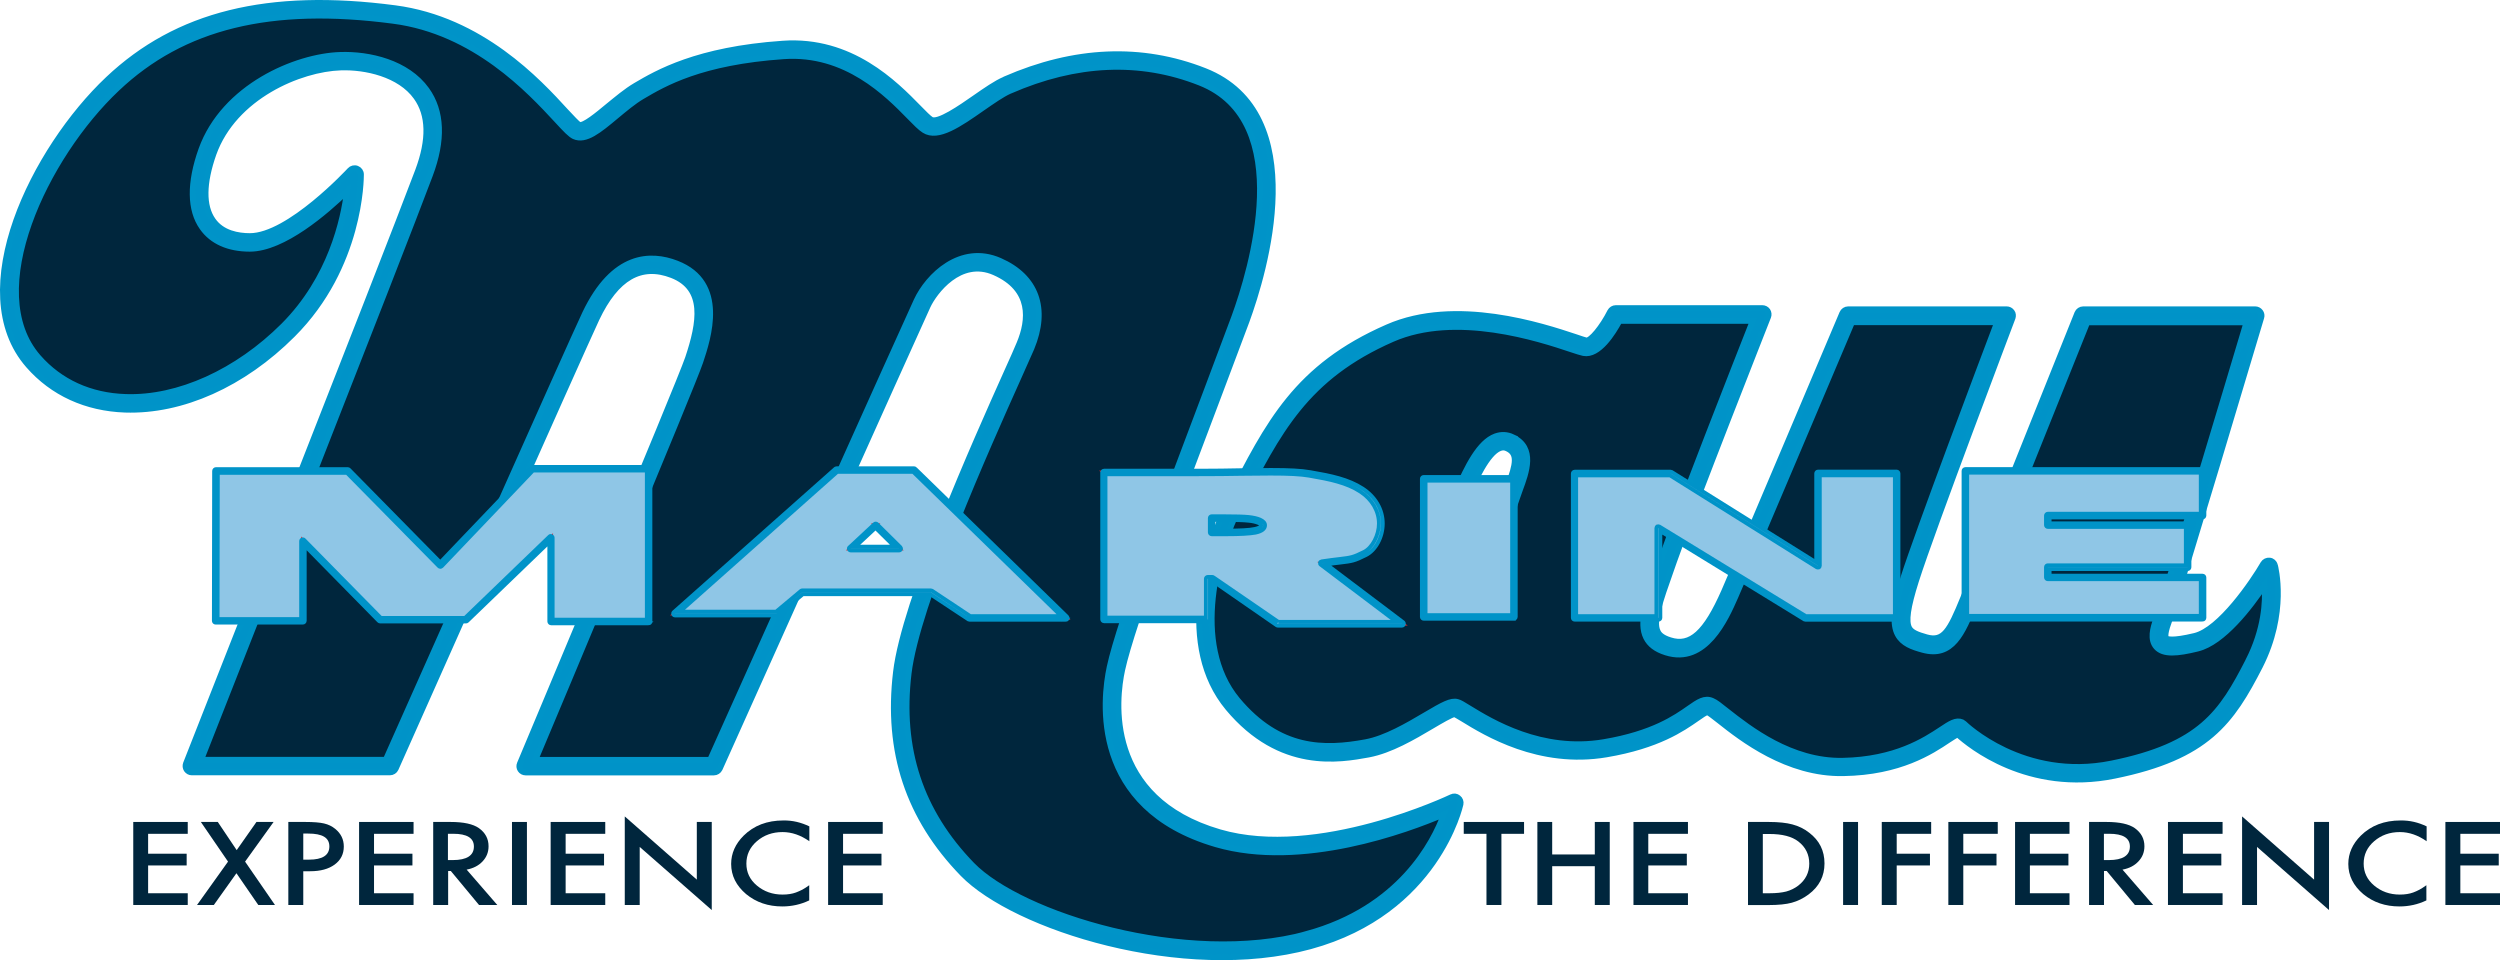 <svg xmlns="http://www.w3.org/2000/svg" id="a" viewBox="0 0 600.7 230.72"><path d="m85.18,41.92s-14.96,16.32-25.17,16.32-15.29-7.48-10.18-21.79c5.11-14.28,21.43-21.43,31.97-21.76,10.54-.33,28.23,5.11,20.06,26.86-8.16,21.76-55.77,142.5-55.77,142.5h47.61s44.88-101,48.29-108.16,9.53-15.32,20.06-11.22c10.54,4.1,6.8,15.64,4.75,21.76s-40.45,97.59-40.45,97.59h45.23s47.61-106.11,50.01-111.21c2.37-5.11,9.53-12.58,18.02-8.84,8.52,3.74,10.21,10.86,6.8,19.03-3.38,8.16-27.22,58.5-29.59,78.56-2.37,20.06,3.77,35.02,15.64,47.25,11.9,12.26,52.03,25.17,81.98,17.01,29.92-8.16,35.02-32.97,35.02-32.97,0,0-32.32,15.64-56.81,8.49-24.49-7.15-27.54-26.53-24.49-40.81,3.06-14.28,23.45-66.31,29.92-84s13.27-49.33-9.17-58.14c-22.44-8.79-41.49-.3-46.92,2.11-5.43,2.37-15.32,11.9-19.05,9.5-3.74-2.37-14.96-19.38-34.7-18.02-19.74,1.37-28.91,6.47-34.7,9.85-5.79,3.41-11.9,10.89-14.96,9.53-3.06-1.37-18.02-24.49-43.87-27.9C68.86.07,45.41,2.77,27.04,20.1,8.67,37.47-6.29,70.47,7.98,86.8c14.28,16.32,41.49,12.26,61.23-7.48,16.15-16.18,15.97-37.4,15.97-37.4" style="fill:#00263d;"></path><path d="m545.14,136.21s-9.38,16.15-17.42,18.08c-8.07,1.93-10.33.95-8.07-5.16,2.26-6.14,22.26-73.28,22.26-73.28h-41.32s-24.55,61.32-27.42,68.44c-2.91,7.09-4.84,11.93-10.66,10.33s-7.42-3.24-3.56-15.49c3.89-12.26,23.24-63.28,23.24-63.28h-38.08s-24.84,58.74-28.4,66.81c-3.56,8.07-7.75,14.84-14.87,12.58-7.09-2.26-4.51-8.07,0-20.98,4.51-12.91,22.62-58.74,22.62-58.74h-35.17s-4.18,8.4-7.42,7.75c-3.24-.65-28.23-11.43-46.87-3.26-21.31,9.35-28.11,22.74-37.4,41.02-6.29,12.38-11.61,34.55-.33,48.08,11.28,13.56,23.57,12.26,32.29,10.66,8.73-1.6,19.05-10.33,21.31-9.68,2.26.65,16.77,12.91,35.82,9.68,19.05-3.24,22.29-11.28,25.2-10,2.88,1.31,15.49,14.84,31.94,14.54,19.05-.33,25.82-10.33,28.11-9.35,0,0,14.51,14.54,36.8,10,22.26-4.51,27.42-12.91,33.89-25.5,6.41-12.58,3.5-23.24,3.5-23.24m-182.03-17.01c-1.51,4.6-6.38,18.11-10.48,16.32-4.07-1.78-4.07-10.48-1.28-16.86,2.82-6.38,6.68-14.54,11.49-12.26,4.87,2.32,1.81,8.16.27,12.79" style="fill:#00263d;"></path><path d="m348.77,191.54c-.33.15-32.08,15.32-55.71,8.43-27.78-8.1-24.96-31.94-23.42-39.03,2.32-10.77,14.93-44.22,23.33-66.34l6.56-17.45c4.21-11.52,15.91-49.86-10.06-60.1-15.17-5.97-31.28-5.28-47.96,1.99l-.15.09c-2.02.86-4.48,2.58-7.09,4.39-3.35,2.34-8.93,6.23-10.54,5.22-.62-.39-1.72-1.51-3-2.82-5.67-5.79-16.24-16.59-32.62-15.43-20.66,1.42-30.24,7.06-35.35,10.06-2.29,1.34-4.51,3.24-6.71,5.02-2.32,1.93-5.85,4.87-6.89,4.42-.45-.24-1.87-1.78-3.24-3.24-6.56-7.18-20.3-22.05-41.02-24.78-30.45-4.01-52.36,1.42-68.92,17.07C8.25,35.77-8.79,69.94,6.86,87.8c5.79,6.62,13.83,10.3,23.21,10.63,13.65.45,28.32-6.11,40.22-18.02,16.44-16.41,16.44-37.61,16.44-38.5,0-.62-.39-1.16-.98-1.39s-1.25-.06-1.66.39c-.15.15-14.63,15.82-24.04,15.82-2.85,0-6.71-.65-8.9-3.8-2.4-3.41-2.34-8.9.15-15.97,4.93-13.8,20.84-20.45,30.57-20.75,5.91-.21,14.19,1.57,18.16,7.12,3.09,4.3,3.21,10.24.42,17.69-8.07,21.49-55.29,141.25-55.77,142.47-.18.47-.12,1.01.15,1.42.3.42.74.68,1.25.68h47.61c.59,0,1.16-.36,1.39-.89.45-1.01,44.94-101.06,48.26-108.1,4.72-9.94,10.66-13.36,18.13-10.48,8.16,3.18,6.68,11.43,3.86,19.89-1.99,6-40.04,96.58-40.42,97.5-.21.47-.15,1.01.12,1.42.27.42.74.68,1.28.68h45.23c.59,0,1.13-.36,1.39-.89.47-1.07,47.64-106.17,49.98-111.18,1.51-3.26,7.72-11.75,16.03-8.1,9.17,4.04,8.34,11.52,6.03,17.07-.53,1.31-1.66,3.83-3.09,7-7.36,16.44-24.58,54.94-26.59,71.95-2.29,19.17,3,35.05,16.06,48.5,12.44,12.79,52.95,25.73,83.46,17.42,30.45-8.31,36.06-33.89,36.12-34.16.12-.56-.09-1.16-.56-1.51-.42-.36-1.04-.45-1.57-.18m-34.76,32.89c-29.03,7.92-68.83-4.63-80.46-16.59-12.41-12.79-17.39-27.84-15.23-46.03,1.96-16.56,19.05-54.76,26.36-71.05,1.48-3.32,2.58-5.76,3.15-7.09,3.95-9.5,1.19-17.16-7.6-21.01-9.41-4.13-17.27,3.68-20,9.59-2.26,4.81-45,100.05-49.6,110.32h-42c5.91-14.04,37.75-89.93,39.62-95.6,1.9-5.7,6.32-19.03-5.67-23.66-6.26-2.43-15.17-2.32-21.99,11.99-3.21,6.71-43.45,97.26-47.9,107.26h-44.37c6.32-16.06,47.49-120.47,54.97-140.45,3.18-8.46,2.91-15.37-.8-20.54-4.69-6.53-13.77-8.61-20.75-8.37-10.6.33-27.93,7.63-33.36,22.76-2.85,7.98-2.79,14.48.24,18.73,2.34,3.32,6.29,5.08,11.4,5.08,8.04,0,18.37-8.99,23.36-13.83-.83,6.8-3.86,20.92-15.23,32.32-11.16,11.16-25.35,17.57-37.96,17.13-8.52-.27-15.79-3.59-21.01-9.56-13.86-15.85,1.66-48.29,18.91-64.55C43.93,6.27,65.03,1.11,94.5,5c19.62,2.55,32.86,16.89,39.24,23.77,2.26,2.46,3.32,3.56,4.21,3.98,2.76,1.25,6-1.45,10.06-4.84,2.08-1.72,4.21-3.53,6.29-4.75,5.25-3.09,14.07-8.28,34.01-9.65,14.96-1.04,24.9,9.08,30.24,14.54,1.51,1.54,2.61,2.67,3.53,3.24,3.29,2.11,8.46-1.48,13.89-5.28,2.49-1.72,4.81-3.35,6.56-4.13l.15-.06c15.91-6.95,31.25-7.63,45.62-1.96,23.42,9.23,12.26,45.35,8.31,56.21l-6.53,17.42c-8.9,23.54-21.1,55.77-23.45,66.78-1.66,7.75-4.72,33.75,25.55,42.59,20.6,6,46-3.47,54.76-7.21-2.43,6.71-10.54,22.65-32.95,28.76m232.6-88.63c-.18-.59-.65-1.04-1.28-1.1-.59-.06-1.19.21-1.51.74-2.52,4.36-10.39,15.91-16.47,17.36-5.46,1.31-6.65.8-6.89.53-.06-.06-.5-.71.59-3.68,2.26-6.11,21.46-70.64,22.29-73.37.15-.45.06-.95-.24-1.34s-.74-.62-1.22-.62h-41.32c-.62,0-1.19.39-1.42.95l-27.42,68.41c-3.24,7.95-4.72,10.6-8.84,9.44-2.2-.62-3.56-1.16-4.13-2.2-.86-1.6-.39-4.99,1.63-11.37,3.83-12.11,23.03-62.68,23.21-63.19.15-.47.12-1.01-.18-1.39-.3-.42-.77-.65-1.25-.65h-38.08c-.62,0-1.19.39-1.42.95-.24.56-24.87,58.86-28.37,66.81-4.42,10.03-8.07,13.33-13,11.75-2.08-.65-2.7-1.48-2.97-2.08-1.19-2.4.53-7.24,3.12-14.57l.83-2.37c4.45-12.73,22.41-58.23,22.59-58.71.18-.45.12-1.01-.15-1.42-.3-.42-.77-.65-1.28-.65h-35.17c-.59,0-1.1.33-1.37.83-1.9,3.77-4.69,7.15-5.76,6.95-.39-.09-1.39-.42-2.58-.83-7.87-2.61-28.76-9.56-45.17-2.34-21.79,9.53-28.61,23-38.08,41.61-5.91,11.63-12.53,35.08-.21,49.86,12.58,15.08,26.86,12.44,33.75,11.19,5.25-.98,10.77-4.24,15.2-6.86,2.08-1.22,4.66-2.76,5.49-2.85.33.15,1.19.68,1.96,1.13,5.49,3.38,18.34,11.28,34.49,8.55,12.44-2.11,18.25-6.2,21.76-8.64.92-.65,2.29-1.63,2.58-1.48.45.18,1.6,1.1,2.82,2.05,5.28,4.18,16.29,12.85,29.77,12.58,13.59-.21,21.19-5.25,25.26-7.98.83-.53,1.72-1.13,2.23-1.34,2.82,2.55,16.89,14.16,37.66,9.94,22.35-4.54,28.11-12.97,34.96-26.3,6.56-12.91,3.71-23.83,3.59-24.31m-6.38,22.97c-6.41,12.5-11.43,20.36-32.86,24.69-21.19,4.3-35.29-9.44-35.44-9.59-.15-.12-.3-.24-.47-.33-1.45-.62-2.88.33-5.05,1.78-3.83,2.52-10.95,7.24-23.66,7.48-12.38.24-22.44-7.69-27.84-11.93-1.6-1.28-2.67-2.14-3.47-2.46-1.84-.83-3.38.27-5.55,1.78-3.26,2.29-8.73,6.14-20.51,8.13-14.99,2.55-27.16-4.93-32.38-8.13-1.51-.92-2.2-1.37-2.79-1.51-1.54-.45-3.5.65-7.78,3.18-4.21,2.49-9.5,5.58-14.22,6.47-10.09,1.87-20.78,1.93-30.87-10.12-11.34-13.62-4.63-36.33.53-46.42,9.23-18.16,15.88-31.19,36.66-40.31,15.34-6.74,35.47-.06,43.01,2.46,1.42.47,2.34.77,2.94.89,3.65.71,7.15-4.93,8.64-7.72h32.03c-3.59,9.11-17.87,45.5-21.82,56.72l-.83,2.37c-2.94,8.37-4.72,13.42-2.97,16.98.83,1.66,2.37,2.85,4.75,3.59,9.47,3,14.37-8.07,16.71-13.42,3.26-7.42,24.84-58.44,28.02-65.92h34.87c-3.65,9.65-19.08,50.52-22.5,61.29-2.37,7.51-2.73,11.25-1.39,13.74,1.19,2.2,3.5,3,6,3.68,7.09,1.96,9.56-4.1,12.41-11.07.06-.12,23.83-59.39,27.13-67.61h38.26c-3.32,11.1-19.65,65.8-21.67,71.23-.83,2.23-1.57,5.02,0,6.77,1.69,1.9,5.05,1.57,9.88.39,6.17-1.48,12.76-10.18,16.12-15.23.33,3.95-.09,10.71-3.89,18.13m-176.72-53.72c-1.37-.65-2.76-.71-4.16-.21-3.95,1.45-6.8,7.33-9.38,13.21-2.23,5.08-2.73,11.28-1.25,15.14.71,1.81,1.84,3.09,3.29,3.74.92.39,1.93.39,2.88-.06,3.77-1.66,7.3-10.27,9.62-17.21.21-.62.45-1.28.68-1.93,1.57-4.24,3.74-10.09-1.69-12.67m-1.16,11.63c-.24.65-.47,1.37-.68,2.02-2.82,8.46-5.97,14.48-7.98,15.4-.27.12-.39.06-.45.03-.68-.3-1.28-1.01-1.69-2.05-1.22-3.12-.71-8.49,1.19-12.82,1.6-3.65,4.6-10.45,7.66-11.58.62-.24,1.19-.21,1.78.09,2.55,1.22,2.14,3.62.18,8.9" style="fill:#0093c8;"></path><path d="m348.77,191.54c-.33.15-32.08,15.32-55.71,8.43-27.78-8.1-24.96-31.94-23.42-39.03,2.32-10.77,14.93-44.22,23.33-66.34l6.56-17.45c4.21-11.52,15.91-49.86-10.06-60.1-15.17-5.97-31.28-5.28-47.96,1.99l-.15.09c-2.02.86-4.48,2.58-7.09,4.39-3.35,2.34-8.93,6.23-10.54,5.22-.62-.39-1.72-1.51-3-2.82-5.67-5.79-16.24-16.59-32.62-15.43-20.66,1.42-30.24,7.06-35.35,10.06-2.29,1.34-4.51,3.24-6.71,5.02-2.32,1.93-5.85,4.87-6.89,4.42-.45-.24-1.87-1.78-3.24-3.24-6.56-7.18-20.3-22.05-41.02-24.78-30.45-4.01-52.36,1.42-68.92,17.07C8.25,35.77-8.79,69.94,6.86,87.8c5.79,6.62,13.83,10.3,23.21,10.63,13.65.45,28.32-6.11,40.22-18.02,16.44-16.41,16.44-37.61,16.44-38.5,0-.62-.39-1.16-.98-1.39s-1.25-.06-1.66.39c-.15.15-14.63,15.82-24.04,15.82-2.85,0-6.71-.65-8.9-3.8-2.4-3.41-2.34-8.9.15-15.97,4.93-13.8,20.84-20.45,30.57-20.75,5.91-.21,14.19,1.57,18.16,7.12,3.09,4.3,3.21,10.24.42,17.69-8.07,21.49-55.29,141.25-55.77,142.47-.18.47-.12,1.01.15,1.42.3.42.74.68,1.25.68h47.61c.59,0,1.16-.36,1.39-.89.45-1.01,44.94-101.06,48.26-108.1,4.72-9.94,10.66-13.36,18.13-10.48,8.16,3.18,6.68,11.43,3.86,19.89-1.99,6-40.04,96.58-40.42,97.5-.21.47-.15,1.01.12,1.42.27.42.74.68,1.28.68h45.23c.59,0,1.13-.36,1.39-.89.47-1.07,47.64-106.17,49.98-111.18,1.51-3.26,7.72-11.75,16.03-8.1,9.17,4.04,8.34,11.52,6.03,17.07-.53,1.31-1.66,3.83-3.09,7-7.36,16.44-24.58,54.94-26.59,71.95-2.29,19.17,3,35.05,16.06,48.5,12.44,12.79,52.95,25.73,83.46,17.42,30.45-8.31,36.06-33.89,36.12-34.16.12-.56-.09-1.16-.56-1.51-.42-.36-1.04-.45-1.57-.18Zm-34.76,32.89c-29.03,7.92-68.83-4.63-80.46-16.59-12.41-12.79-17.39-27.84-15.23-46.03,1.96-16.56,19.05-54.76,26.36-71.05,1.48-3.32,2.58-5.76,3.15-7.09,3.95-9.5,1.19-17.16-7.6-21.01-9.41-4.13-17.27,3.68-20,9.59-2.26,4.81-45,100.05-49.6,110.32h-42c5.91-14.04,37.75-89.93,39.62-95.6,1.9-5.7,6.32-19.03-5.67-23.66-6.26-2.43-15.17-2.32-21.99,11.99-3.21,6.71-43.45,97.26-47.9,107.26h-44.37c6.32-16.06,47.49-120.47,54.97-140.45,3.18-8.46,2.91-15.37-.8-20.54-4.69-6.53-13.77-8.61-20.75-8.37-10.6.33-27.93,7.63-33.36,22.76-2.85,7.98-2.79,14.48.24,18.73,2.34,3.32,6.29,5.08,11.4,5.08,8.04,0,18.37-8.99,23.36-13.83-.83,6.8-3.86,20.92-15.23,32.32-11.16,11.16-25.35,17.57-37.96,17.13-8.52-.27-15.79-3.59-21.01-9.56-13.86-15.85,1.66-48.29,18.91-64.55C43.93,6.27,65.03,1.11,94.5,5c19.62,2.55,32.86,16.89,39.24,23.77,2.26,2.46,3.32,3.56,4.21,3.98,2.76,1.25,6-1.45,10.06-4.84,2.08-1.72,4.21-3.53,6.29-4.75,5.25-3.09,14.07-8.28,34.01-9.65,14.96-1.04,24.9,9.08,30.24,14.54,1.51,1.54,2.61,2.67,3.53,3.24,3.29,2.11,8.46-1.48,13.89-5.28,2.49-1.72,4.81-3.35,6.56-4.13l.15-.06c15.91-6.95,31.25-7.63,45.62-1.96,23.42,9.23,12.26,45.35,8.31,56.21l-6.53,17.42c-8.9,23.54-21.1,55.77-23.45,66.78-1.66,7.75-4.72,33.75,25.55,42.59,20.6,6,46-3.47,54.76-7.21-2.43,6.71-10.54,22.65-32.95,28.76Zm232.6-88.63c-.18-.59-.65-1.04-1.28-1.1-.59-.06-1.19.21-1.51.74-2.52,4.36-10.39,15.91-16.47,17.36-5.46,1.31-6.65.8-6.89.53-.06-.06-.5-.71.59-3.68,2.26-6.11,21.46-70.64,22.29-73.37.15-.45.06-.95-.24-1.34s-.74-.62-1.22-.62h-41.32c-.62,0-1.19.39-1.42.95l-27.42,68.41c-3.24,7.95-4.72,10.6-8.84,9.44-2.2-.62-3.56-1.16-4.13-2.2-.86-1.6-.39-4.99,1.63-11.37,3.83-12.11,23.03-62.68,23.21-63.19.15-.47.12-1.01-.18-1.39-.3-.42-.77-.65-1.25-.65h-38.08c-.62,0-1.19.39-1.42.95-.24.56-24.87,58.86-28.37,66.81-4.42,10.03-8.07,13.33-13,11.75-2.08-.65-2.7-1.48-2.97-2.08-1.19-2.4.53-7.24,3.12-14.57l.83-2.37c4.45-12.73,22.41-58.23,22.59-58.71.18-.45.12-1.01-.15-1.42-.3-.42-.77-.65-1.28-.65h-35.17c-.59,0-1.1.33-1.37.83-1.9,3.77-4.69,7.15-5.76,6.95-.39-.09-1.39-.42-2.58-.83-7.87-2.61-28.76-9.56-45.17-2.34-21.79,9.53-28.61,23-38.08,41.61-5.91,11.63-12.53,35.08-.21,49.86,12.58,15.08,26.86,12.44,33.75,11.19,5.25-.98,10.77-4.24,15.2-6.86,2.08-1.22,4.66-2.76,5.49-2.85.33.15,1.19.68,1.96,1.13,5.49,3.38,18.34,11.28,34.49,8.55,12.44-2.11,18.25-6.2,21.76-8.64.92-.65,2.29-1.63,2.58-1.48.45.18,1.6,1.1,2.82,2.05,5.28,4.18,16.29,12.85,29.77,12.58,13.59-.21,21.19-5.25,25.26-7.98.83-.53,1.72-1.13,2.23-1.34,2.82,2.55,16.89,14.16,37.66,9.94,22.35-4.54,28.11-12.97,34.96-26.3,6.56-12.91,3.71-23.83,3.59-24.31Zm-6.38,22.97c-6.41,12.5-11.43,20.36-32.86,24.69-21.19,4.3-35.29-9.44-35.44-9.59-.15-.12-.3-.24-.47-.33-1.45-.62-2.88.33-5.05,1.78-3.83,2.52-10.95,7.24-23.66,7.48-12.38.24-22.44-7.69-27.84-11.93-1.6-1.28-2.67-2.14-3.47-2.46-1.84-.83-3.38.27-5.55,1.78-3.26,2.29-8.73,6.14-20.51,8.13-14.99,2.55-27.16-4.93-32.38-8.13-1.51-.92-2.2-1.37-2.79-1.51-1.54-.45-3.5.65-7.78,3.18-4.21,2.49-9.5,5.58-14.22,6.47-10.09,1.87-20.78,1.93-30.87-10.12-11.34-13.62-4.63-36.33.53-46.42,9.23-18.16,15.88-31.19,36.66-40.31,15.34-6.74,35.47-.06,43.01,2.46,1.42.47,2.34.77,2.94.89,3.65.71,7.15-4.93,8.64-7.72h32.03c-3.59,9.11-17.87,45.5-21.82,56.72l-.83,2.37c-2.94,8.37-4.72,13.42-2.97,16.98.83,1.66,2.37,2.85,4.75,3.59,9.47,3,14.37-8.07,16.71-13.42,3.26-7.42,24.84-58.44,28.02-65.92h34.87c-3.65,9.65-19.08,50.52-22.5,61.29-2.37,7.51-2.73,11.25-1.39,13.74,1.19,2.2,3.5,3,6,3.68,7.09,1.96,9.56-4.1,12.41-11.07.06-.12,23.83-59.39,27.13-67.61h38.26c-3.32,11.1-19.65,65.8-21.67,71.23-.83,2.23-1.57,5.02,0,6.77,1.69,1.9,5.05,1.57,9.88.39,6.17-1.48,12.76-10.18,16.12-15.23.33,3.95-.09,10.71-3.89,18.13Zm-176.72-53.72c-1.37-.65-2.76-.71-4.16-.21-3.95,1.45-6.8,7.33-9.38,13.21-2.23,5.08-2.73,11.28-1.25,15.14.71,1.81,1.84,3.09,3.29,3.74.92.39,1.93.39,2.88-.06,3.77-1.66,7.3-10.27,9.62-17.21.21-.62.45-1.28.68-1.93,1.57-4.24,3.74-10.09-1.69-12.67Zm-1.16,11.63c-.24.65-.47,1.37-.68,2.02-2.82,8.46-5.97,14.48-7.98,15.4-.27.12-.39.06-.45.03-.68-.3-1.28-1.01-1.69-2.05-1.22-3.12-.71-8.49,1.19-12.82,1.6-3.65,4.6-10.45,7.66-11.58.62-.24,1.19-.21,1.78.09,2.55,1.22,2.14,3.62.18,8.9Z" style="fill:none; stroke:#0094c8; stroke-width:1.4px;"></path><path d="m201.02,112.94h18.61l36.48,35.53h-23.12l-9.32-6.17h-30.9l-6.14,5.11h-24.43l38.82-34.46Zm9.38,13.27l-6,5.58h11.63l-5.64-5.58Z" style="fill:#8fc6e6;"></path><path d="m201.02,112.94h18.61l36.48,35.53h-23.12l-9.32-6.17h-30.9l-6.14,5.11h-24.43l38.82-34.46Zm9.38,13.27l-6,5.58h11.63l-5.64-5.58Z" style="fill:none; stroke:#eb2027; stroke-width:.91px;"></path><path d="m256.11,148.92h-23.12c-.09,0-.18-.03-.27-.06l-9.2-6.08h-30.6l-6,4.99c-.09.06-.18.12-.3.12h-24.43c-.18,0-.36-.12-.42-.3s-.03-.36.12-.5l38.82-34.46c.09-.06.18-.12.3-.12h18.61c.12,0,.24.03.3.12l36.48,35.56c.12.12.18.3.09.47-.06.15-.24.27-.39.27m-23-.89h21.87l-35.56-34.64h-18.25l-37.78,33.57h23.09l6-5.02c.09-.06.18-.09.3-.09h30.9c.09,0,.18.03.24.06l9.2,6.11Zm-17.07-15.76h-11.63c-.18,0-.36-.12-.42-.3s-.03-.36.12-.47l6-5.58c.18-.18.45-.15.62,0l5.64,5.58c.12.15.18.33.09.47-.06.18-.24.3-.42.3m-10.51-.92h9.41l-4.57-4.51-4.84,4.51Z" style="fill:#8fc6e6;"></path><path d="m256.11,148.92h-23.12c-.09,0-.18-.03-.27-.06l-9.2-6.08h-30.6l-6,4.99c-.09.06-.18.12-.3.12h-24.43c-.18,0-.36-.12-.42-.3s-.03-.36.12-.5l38.82-34.46c.09-.06.18-.12.3-.12h18.61c.12,0,.24.03.3.12l36.48,35.56c.12.12.18.3.09.47-.06.15-.24.27-.39.27Zm-23-.89h21.87l-35.56-34.64h-18.25l-37.78,33.57h23.09l6-5.02c.09-.06.18-.09.3-.09h30.9c.09,0,.18.03.24.06l9.2,6.11Zm-17.07-15.76h-11.63c-.18,0-.36-.12-.42-.3s-.03-.36.12-.47l6-5.58c.18-.18.45-.15.62,0l5.64,5.58c.12.15.18.33.09.47-.06.18-.24.3-.42.3Zm-10.51-.92h9.41l-4.57-4.51-4.84,4.51Z" style="fill:none; stroke:#0093c8; stroke-width:.91px;"></path><path d="m265.28,113.54h22.79c12.47,0,21.34-.56,26.65.36,5.28.89,9.23,1.78,12.44,3.86,3.24,2.11,4.66,5.16,4.66,8.04,0,3.03-1.69,6.14-3.8,7.18-3.68,1.84-3.15,1.31-10.36,2.34l19.23,14.54h-29.83l-15.67-10.83h-1.1v9.76h-24.99v-35.26h-.03Zm25.85,14.39h3.38c3.44,0,5.79-.12,7.06-.42,1.28-.27,1.93-.71,1.93-1.34,0-.36-.33-.68-.95-.95-.65-.27-1.51-.45-2.58-.59-1.07-.12-3.03-.18-5.91-.18h-2.94v3.47h0Z" style="fill:#8fc6e6;"></path><path d="m265.28,113.54h22.79c12.47,0,21.34-.56,26.65.36,5.28.89,9.23,1.78,12.44,3.86,3.24,2.11,4.66,5.16,4.66,8.04,0,3.03-1.69,6.14-3.8,7.18-3.68,1.84-3.15,1.31-10.36,2.34l19.23,14.54h-29.83l-15.67-10.83h-1.1v9.76h-24.99v-35.26h-.03Zm25.85,14.39h3.38c3.44,0,5.79-.12,7.06-.42,1.28-.27,1.93-.71,1.93-1.34,0-.36-.33-.68-.95-.95-.65-.27-1.51-.45-2.58-.59-1.07-.12-3.03-.18-5.91-.18h-2.94v3.47h0Z" style="fill:none; stroke:#eb2027; stroke-width:.91px;"></path><path d="m336.87,150.34h-29.83c-.09,0-.18-.03-.27-.09l-15.52-10.74h-.53v9.32c0,.24-.21.45-.45.45h-24.99c-.24,0-.45-.21-.45-.45v-35.29c0-.24.21-.45.45-.45h22.79c3.74,0,7.21-.06,10.27-.12,2.58-.03,4.93-.06,7.03-.06,4.45,0,7.27.15,9.44.53,5.05.86,9.17,1.72,12.61,3.95,3.09,2.02,4.84,5.08,4.84,8.4s-1.75,6.44-4.07,7.6c-2.79,1.39-3.24,1.45-6.26,1.81-.83.09-1.87.21-3.18.42l18.4,13.89c.15.12.21.33.15.5-.06.18-.24.33-.45.33m-29.71-.92h28.37l-18.19-13.74c-.15-.12-.21-.3-.18-.47s.21-.3.39-.33c1.87-.27,3.21-.45,4.24-.56,2.94-.36,3.29-.39,5.97-1.72,1.99-1.01,3.56-3.98,3.56-6.8,0-3-1.63-5.82-4.45-7.66-3.26-2.14-7.3-2.97-12.29-3.83-2.11-.36-4.87-.5-9.29-.5-2.11,0-4.45.03-7.03.06-3.06.06-6.53.09-10.27.09h-22.35v34.43h24.1v-9.32c0-.24.21-.45.45-.45h1.1c.09,0,.21.03.27.09l15.61,10.71Zm-12.64-21.04h-3.38c-.24,0-.45-.21-.45-.45v-3.44c0-.24.18-.45.45-.45h2.94c2.91,0,4.87.06,5.97.18,1.13.12,2.02.33,2.7.62.8.36,1.22.8,1.22,1.37,0,.86-.77,1.45-2.29,1.78-1.31.24-3.65.39-7.15.39m-2.94-.89h2.91c3.38,0,5.76-.12,6.97-.39.59-.12,1.6-.39,1.6-.89,0-.12-.18-.33-.71-.56-.59-.24-1.39-.45-2.43-.53-1.04-.12-2.97-.18-5.85-.18h-2.49v2.55h0Z" style="fill:#8fc6e6;"></path><path d="m336.87,150.34h-29.83c-.09,0-.18-.03-.27-.09l-15.52-10.74h-.53v9.32c0,.24-.21.45-.45.45h-24.99c-.24,0-.45-.21-.45-.45v-35.29c0-.24.21-.45.45-.45h22.79c3.74,0,7.21-.06,10.27-.12,2.58-.03,4.93-.06,7.03-.06,4.45,0,7.27.15,9.44.53,5.05.86,9.17,1.72,12.61,3.95,3.09,2.02,4.84,5.08,4.84,8.4s-1.75,6.44-4.07,7.6c-2.79,1.39-3.24,1.45-6.26,1.81-.83.09-1.87.21-3.18.42l18.4,13.89c.15.12.21.33.15.5-.06.18-.24.33-.45.33Zm-29.71-.92h28.37l-18.19-13.74c-.15-.12-.21-.3-.18-.47s.21-.3.39-.33c1.87-.27,3.21-.45,4.24-.56,2.94-.36,3.29-.39,5.97-1.72,1.99-1.01,3.56-3.98,3.56-6.8,0-3-1.63-5.82-4.45-7.66-3.26-2.14-7.3-2.97-12.29-3.83-2.11-.36-4.87-.5-9.29-.5-2.11,0-4.45.03-7.03.06-3.06.06-6.53.09-10.27.09h-22.35v34.43h24.1v-9.32c0-.24.21-.45.45-.45h1.1c.09,0,.21.03.27.09l15.61,10.71Zm-12.64-21.04h-3.38c-.24,0-.45-.21-.45-.45v-3.44c0-.24.18-.45.45-.45h2.94c2.91,0,4.87.06,5.97.18,1.13.12,2.02.33,2.7.62.8.36,1.22.8,1.22,1.37,0,.86-.77,1.45-2.29,1.78-1.31.24-3.65.39-7.15.39Zm-2.94-.89h2.91c3.38,0,5.76-.12,6.97-.39.59-.12,1.6-.39,1.6-.89,0-.12-.18-.33-.71-.56-.59-.24-1.39-.45-2.43-.53-1.04-.12-2.97-.18-5.85-.18h-2.49v2.55h0Z" style="fill:none; stroke:#0093c8; stroke-width:.91px;"></path><rect x="342.1" y="115.05" width="21.67" height="33.15" style="fill:#8fc6e6;"></rect><rect x="342.1" y="115.05" width="21.67" height="33.15" style="fill:none; stroke:#eb2027; stroke-width:.91px;"></rect><path d="m363.76,148.68h-21.67c-.27,0-.45-.21-.45-.45v-33.18c0-.27.21-.45.45-.45h21.67c.24,0,.45.21.45.45v33.15c0,.27-.21.47-.45.47m-21.22-.89h20.78v-32.29h-20.78v32.29Z" style="fill:#8fc6e6;"></path><path d="m363.76,148.68h-21.67c-.27,0-.45-.21-.45-.45v-33.18c0-.27.21-.45.45-.45h21.67c.24,0,.45.21.45.45v33.15c0,.27-.21.47-.45.47Zm-21.22-.89h20.78v-32.29h-20.78v32.29Z" style="fill:none; stroke:#0093c8; stroke-width:.91px;"></path><polygon points="378.34 113.77 401.43 113.77 436.84 135.95 436.84 113.77 455.74 113.77 455.74 148.47 433.78 148.47 398.52 126.86 398.52 148.47 378.34 148.47 378.34 113.77" style="fill:#8fc6e6;"></polygon><polygon points="378.34 113.77 401.43 113.77 436.84 135.95 436.84 113.77 455.74 113.77 455.74 148.47 433.78 148.47 398.52 126.86 398.52 148.47 378.34 148.47 378.34 113.77" style="fill:none; stroke:#eb2027; stroke-width:.91px;"></polygon><path d="m455.74,148.92h-21.93c-.09,0-.15-.03-.24-.06l-34.61-21.22v20.81c0,.27-.21.45-.45.45h-20.15c-.27,0-.45-.21-.45-.45v-34.67c0-.24.21-.45.45-.45h23.06c.09,0,.18.03.24.06l34.73,21.73v-21.37c0-.24.21-.45.45-.45h18.88c.24,0,.45.21.45.45v34.7c.03.3-.18.47-.42.47m-21.82-.89h21.37v-33.81h-18.02v21.73c0,.15-.09.33-.24.39-.15.06-.3.06-.45,0l-35.32-22.11h-22.53v33.81h19.26v-21.16c0-.15.09-.33.24-.39.15-.06.33-.06.45,0l35.23,21.55Z" style="fill:#8fc6e6;"></path><path d="m455.74,148.92h-21.93c-.09,0-.15-.03-.24-.06l-34.61-21.22v20.81c0,.27-.21.45-.45.45h-20.15c-.27,0-.45-.21-.45-.45v-34.67c0-.24.21-.45.45-.45h23.06c.09,0,.18.03.24.06l34.73,21.73v-21.37c0-.24.21-.45.45-.45h18.88c.24,0,.45.21.45.45v34.7c.03.3-.18.47-.42.47Zm-21.82-.89h21.37v-33.81h-18.02v21.73c0,.15-.09.33-.24.39-.15.06-.3.06-.45,0l-35.32-22.11h-22.53v33.81h19.26v-21.16c0-.15.09-.33.24-.39.15-.06.33-.06.45,0l35.23,21.55Z" style="fill:none; stroke:#0093c8; stroke-width:.91px;"></path><polygon points="472.24 113.15 529.23 113.15 529.23 123.9 492.01 123.9 492.01 126.18 525.64 126.18 525.64 136.27 492.01 136.27 492.01 138.77 529.23 138.77 529.23 148.44 472.24 148.44 472.24 113.15" style="fill:#8fc6e6;"></polygon><polygon points="472.24 113.15 529.23 113.15 529.23 123.9 492.01 123.9 492.01 126.18 525.64 126.18 525.64 136.27 492.01 136.27 492.01 138.77 529.23 138.77 529.23 148.44 472.24 148.44 472.24 113.15" style="fill:none; stroke:#eb2027; stroke-width:.91px;"></polygon><path d="m529.23,148.89h-56.99c-.24,0-.45-.21-.45-.45v-35.29c0-.24.21-.45.45-.45h56.99c.27,0,.45.21.45.45v10.74c0,.24-.21.45-.45.45h-36.74v1.39h33.15c.24,0,.45.24.45.45v10.12c0,.24-.21.45-.45.45h-33.15v1.57h36.74c.27,0,.45.21.45.45v9.68c0,.24-.21.45-.45.45m-56.54-.92h56.1v-8.79h-36.74c-.24,0-.45-.18-.45-.45v-2.46c0-.27.21-.45.45-.45h33.15v-9.2h-33.15c-.24,0-.45-.21-.45-.45v-2.29c0-.24.21-.45.45-.45h36.74v-9.85h-56.1v34.37Z" style="fill:#8fc6e6;"></path><path d="m529.23,148.89h-56.99c-.24,0-.45-.21-.45-.45v-35.29c0-.24.21-.45.45-.45h56.99c.27,0,.45.21.45.45v10.74c0,.24-.21.45-.45.45h-36.74v1.39h33.15c.24,0,.45.24.45.45v10.12c0,.24-.21.45-.45.45h-33.15v1.57h36.74c.27,0,.45.21.45.45v9.68c0,.24-.21.45-.45.45Zm-56.54-.92h56.1v-8.79h-36.74c-.24,0-.45-.18-.45-.45v-2.46c0-.27.21-.45.45-.45h33.15v-9.2h-33.15c-.24,0-.45-.21-.45-.45v-2.29c0-.24.21-.45.45-.45h36.74v-9.85h-56.1v34.37Z" style="fill:none; stroke:#0093c8; stroke-width:.91px;"></path><polygon points="51.85 149.15 72.81 149.15 72.81 130.01 91.36 148.89 111.95 148.89 132.43 129.18 132.43 149.36 155.85 149.36 155.85 112.62 127.86 112.62 105.81 135.74 83.58 113.15 51.91 113.15 51.85 149.15" style="fill:#8fc6e6;"></polygon><polygon points="51.85 149.15 72.81 149.15 72.81 130.01 91.36 148.89 111.95 148.89 132.43 129.18 132.43 149.36 155.85 149.36 155.85 112.62 127.86 112.62 105.81 135.74 83.58 113.15 51.91 113.15 51.85 149.15" style="fill:none; stroke:#eb2027; stroke-width:.91px;"></polygon><path d="m155.85,149.78h-23.42c-.24,0-.45-.21-.45-.45v-19.11l-19.71,19c-.09.09-.21.12-.33.12h-20.6c-.12,0-.24-.06-.33-.15l-17.78-18.08v18.05c0,.24-.21.45-.45.45h-20.95c-.12,0-.24-.03-.33-.12-.09-.09-.12-.21-.12-.33l.06-36c0-.24.21-.45.45-.45h31.67c.12,0,.24.06.33.15l21.9,22.26,21.76-22.79c.09-.09.21-.15.33-.15h27.96c.24,0,.45.21.45.45v36.74c0,.24-.21.42-.45.42m-22.97-.89h22.53v-35.82h-27.34l-21.93,23c-.09.09-.21.12-.33.15h0c-.12,0-.24-.06-.33-.15l-22.11-22.44h-31.02l-.06,35.11h20.06v-18.7c0-.18.09-.36.27-.42.18-.06.36-.03.47.12l18.43,18.73h20.21l20.33-19.59c.12-.12.33-.15.47-.09s.27.24.27.42v19.68h.06Z" style="fill:#8fc6e6;"></path><path d="m155.85,149.78h-23.42c-.24,0-.45-.21-.45-.45v-19.11l-19.71,19c-.09.09-.21.12-.33.12h-20.6c-.12,0-.24-.06-.33-.15l-17.78-18.08v18.05c0,.24-.21.45-.45.45h-20.95c-.12,0-.24-.03-.33-.12-.09-.09-.12-.21-.12-.33l.06-36c0-.24.21-.45.45-.45h31.67c.12,0,.24.06.33.15l21.9,22.26,21.76-22.79c.09-.09.21-.15.33-.15h27.96c.24,0,.45.21.45.45v36.74c0,.24-.21.42-.45.42Zm-22.97-.89h22.53v-35.82h-27.34l-21.93,23c-.09.09-.21.12-.33.15h0c-.12,0-.24-.06-.33-.15l-22.11-22.44h-31.02l-.06,35.11h20.06v-18.7c0-.18.09-.36.27-.42.18-.06.36-.03.47.12l18.43,18.73h20.21l20.33-19.59c.12-.12.33-.15.47-.09s.27.24.27.42v19.68h.06Z" style="fill:none; stroke:#0093c8; stroke-width:.91px;"></path><polygon points="45.11 200.35 35.59 200.35 35.59 205.13 44.85 205.13 44.85 207.95 35.59 207.95 35.59 214.63 45.11 214.63 45.11 217.45 32.02 217.45 32.02 197.5 45.11 197.5 45.11 200.35" style="fill:#00263d;"></polygon><polygon points="54.79 207.03 48.26 197.5 52.33 197.5 56.87 204.27 61.62 197.5 65.74 197.5 58.89 207.03 66.07 217.45 62.06 217.45 56.81 209.82 51.38 217.45 47.34 217.45 54.79 207.03" style="fill:#00263d;"></polygon><path d="m72.87,209.35v8.1h-3.59v-19.95h4.07c1.99,0,3.5.12,4.51.36,1.04.24,1.93.68,2.7,1.31,1.37,1.13,2.05,2.52,2.05,4.24,0,1.81-.74,3.26-2.2,4.33s-3.41,1.6-5.88,1.6h-1.66Zm0-2.79h1.34c3.29,0,4.93-1.07,4.93-3.18s-1.69-3.09-5.08-3.09h-1.19v6.26Z" style="fill:#00263d;"></path><polygon points="99.37 200.35 89.87 200.35 89.87 205.13 99.1 205.13 99.1 207.95 89.87 207.95 89.87 214.63 99.37 214.63 99.37 217.45 86.28 217.45 86.28 197.5 99.37 197.5 99.37 200.35" style="fill:#00263d;"></polygon><path d="m112.13,208.96l7.36,8.49h-4.39l-6.77-8.16h-.65v8.16h-3.59v-19.95h4.18c3.15,0,5.4.5,6.8,1.48,1.54,1.1,2.32,2.55,2.32,4.36,0,1.42-.47,2.61-1.45,3.65-.95,1.01-2.23,1.66-3.8,1.96m-4.48-2.29h1.13c3.38,0,5.08-1.1,5.08-3.26,0-2.05-1.66-3.06-4.96-3.06h-1.28v6.32h.03Z" style="fill:#00263d;"></path><rect x="123.02" y="197.5" width="3.59" height="19.95" style="fill:#00263d;"></rect><polygon points="145.43 200.35 135.91 200.35 135.91 205.13 145.14 205.13 145.14 207.95 135.91 207.95 135.91 214.63 145.43 214.63 145.43 217.45 132.31 217.45 132.31 197.5 145.43 197.5 145.43 200.35" style="fill:#00263d;"></polygon><polygon points="150.12 217.45 150.12 196.17 167.43 211.36 167.43 197.5 171.02 197.5 171.02 218.67 153.71 203.5 153.71 217.45 150.12 217.45" style="fill:#00263d;"></polygon><path d="m194.47,198.57v3.56c-2.08-1.45-4.21-2.2-6.44-2.2-2.43,0-4.48.74-6.17,2.2s-2.52,3.26-2.52,5.37.83,3.86,2.52,5.28,3.74,2.17,6.17,2.17c1.25,0,2.34-.18,3.21-.5.5-.18,1.01-.42,1.54-.68.53-.3,1.1-.65,1.66-1.07v3.65c-2.05.98-4.21,1.45-6.47,1.45-3.38,0-6.29-.98-8.7-2.97-2.37-2.02-3.59-4.42-3.59-7.24,0-2.55,1.01-4.81,3-6.8,2.46-2.43,5.64-3.65,9.56-3.65,2.2-.03,4.24.47,6.23,1.42" style="fill:#00263d;"></path><polygon points="212.1 200.35 202.57 200.35 202.57 205.13 211.8 205.13 211.8 207.95 202.57 207.95 202.57 214.63 212.1 214.63 212.1 217.45 198.98 217.45 198.98 197.5 212.1 197.5 212.1 200.35" style="fill:#00263d;"></polygon><polygon points="360.76 200.35 360.76 217.45 357.17 217.45 357.17 200.35 351.71 200.35 351.71 197.5 366.2 197.5 366.2 200.35 360.76 200.35" style="fill:#00263d;"></polygon><polygon points="372.96 205.31 383.2 205.31 383.2 197.5 386.79 197.5 386.79 217.45 383.2 217.45 383.2 208.13 372.96 208.13 372.96 217.45 369.4 217.45 369.4 197.5 372.96 197.5 372.96 205.31" style="fill:#00263d;"></polygon><polygon points="405.58 200.35 396.05 200.35 396.05 205.13 405.31 205.13 405.31 207.95 396.05 207.95 396.05 214.63 405.58 214.63 405.58 217.45 392.49 217.45 392.49 197.5 405.58 197.5 405.58 200.35" style="fill:#00263d;"></polygon><path d="m420.01,217.45v-19.95h4.99c2.37,0,4.27.21,5.67.59,1.48.39,2.85,1.04,4.04,1.99,2.46,1.87,3.68,4.33,3.68,7.39s-1.28,5.55-3.83,7.45c-1.28.95-2.61,1.6-4.04,1.99-1.31.36-3.18.56-5.58.56h-4.93v-.03Zm3.59-2.82h1.6c1.6,0,2.94-.15,4.01-.42,1.07-.3,2.02-.77,2.88-1.42,1.75-1.37,2.64-3.12,2.64-5.28s-.86-3.95-2.61-5.31c-1.57-1.22-3.89-1.81-6.95-1.81h-1.6v14.25h.03Z" style="fill:#00263d;"></path><rect x="442.86" y="197.5" width="3.59" height="19.95" style="fill:#00263d;"></rect><polygon points="464.02 200.35 455.74 200.35 455.74 205.13 463.73 205.13 463.73 207.95 455.74 207.95 455.74 217.45 452.15 217.45 452.15 197.5 464.02 197.5 464.02 200.35" style="fill:#00263d;"></polygon><polygon points="480.02 200.35 471.74 200.35 471.74 205.13 479.72 205.13 479.72 207.95 471.74 207.95 471.74 217.45 468.15 217.45 468.15 197.5 480.02 197.5 480.02 200.35" style="fill:#00263d;"></polygon><polygon points="497.26 200.35 487.74 200.35 487.74 205.13 497 205.13 497 207.95 487.74 207.95 487.74 214.63 497.26 214.63 497.26 217.45 484.18 217.45 484.18 197.5 497.26 197.5 497.26 200.35" style="fill:#00263d;"></polygon><path d="m510,208.96l7.36,8.49h-4.39l-6.77-8.16h-.65v8.16h-3.59v-19.95h4.18c3.15,0,5.4.5,6.8,1.48,1.54,1.1,2.32,2.55,2.32,4.36,0,1.42-.47,2.61-1.45,3.65-.95,1.01-2.2,1.66-3.8,1.96m-4.45-2.29h1.13c3.38,0,5.08-1.1,5.08-3.26,0-2.05-1.66-3.06-4.96-3.06h-1.28v6.32h.03Z" style="fill:#00263d;"></path><polygon points="534.04 200.35 524.51 200.35 524.51 205.13 533.74 205.13 533.74 207.95 524.51 207.95 524.51 214.63 534.04 214.63 534.04 217.45 520.92 217.45 520.92 197.5 534.04 197.5 534.04 200.35" style="fill:#00263d;"></polygon><polygon points="538.73 217.45 538.73 196.17 556.03 211.36 556.03 197.5 559.62 197.5 559.62 218.67 542.32 203.5 542.32 217.45 538.73 217.45" style="fill:#00263d;"></polygon><path d="m583.07,198.57v3.56c-2.08-1.45-4.21-2.2-6.44-2.2-2.43,0-4.48.74-6.17,2.2-1.69,1.45-2.52,3.26-2.52,5.37s.83,3.86,2.52,5.28,3.74,2.17,6.17,2.17c1.25,0,2.34-.18,3.21-.5.5-.18,1.01-.42,1.51-.68.53-.3,1.1-.65,1.66-1.07v3.65c-2.05.98-4.21,1.45-6.47,1.45-3.38,0-6.29-.98-8.7-2.97-2.37-2.02-3.59-4.42-3.59-7.24,0-2.55,1.01-4.81,3-6.8,2.46-2.43,5.64-3.65,9.56-3.65,2.23-.03,4.27.47,6.26,1.42" style="fill:#00263d;"></path><polygon points="600.7 200.35 591.17 200.35 591.17 205.13 600.4 205.13 600.4 207.95 591.17 207.95 591.17 214.63 600.7 214.63 600.7 217.45 587.58 217.45 587.58 197.5 600.7 197.5 600.7 200.35" style="fill:#00263d;"></polygon></svg>